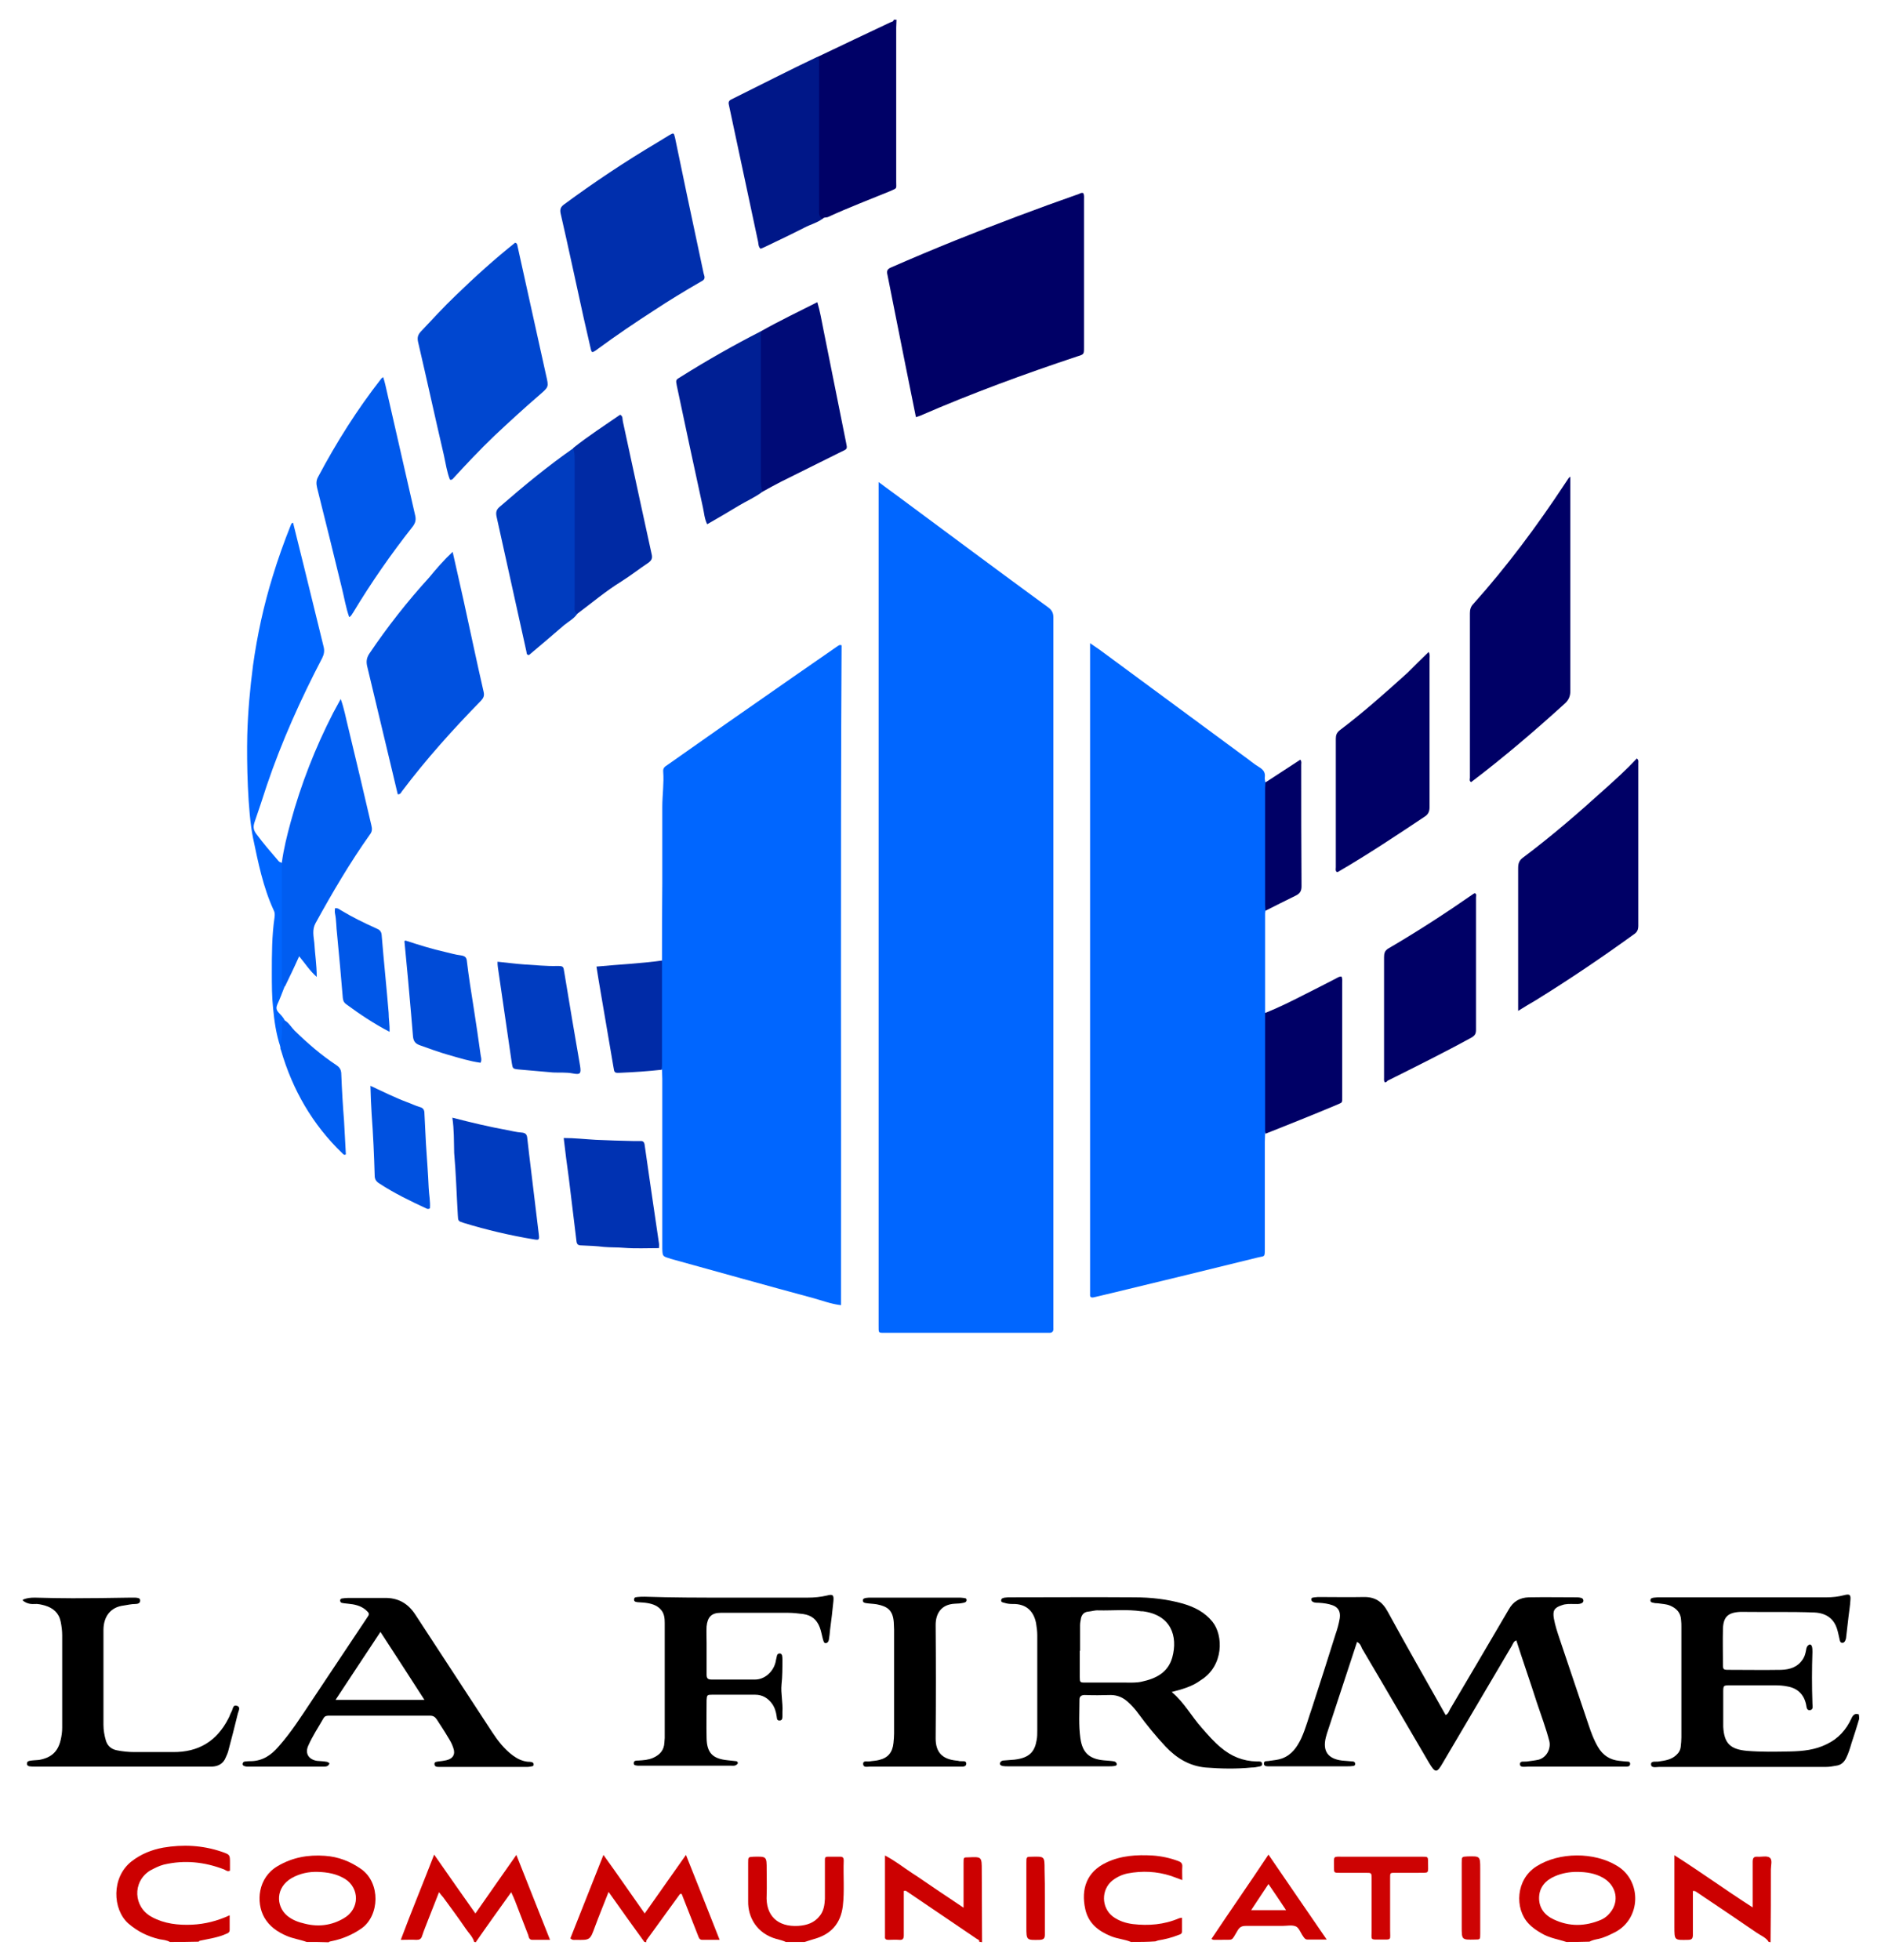 <?xml version="1.0" encoding="utf-8"?>
<!-- Generator: Adobe Illustrator 23.0.1, SVG Export Plug-In . SVG Version: 6.00 Build 0)  -->
<svg version="1.1" id="Calque_1" xmlns="http://www.w3.org/2000/svg" xmlns:xlink="http://www.w3.org/1999/xlink" x="0px" y="0px"
	 viewBox="0 0 620 646" style="enable-background:new 0 0 620 646;" xml:space="preserve">
<style type="text/css">
	.st0{fill:#000167;}
	.st1{fill:#CC0000;}
	.st2{fill:#CC0101;}
	.st3{fill:#CC0001;}
	.st4{fill:#0066FF;}
	.st5{fill:#000066;}
	.st6{fill:#002FAD;}
	.st7{fill:#0047D0;}
	.st8{fill:#0051E0;}
	.st9{fill:#0065FE;}
	.st10{fill:#005DF1;}
	.st11{fill:#0059EC;}
	.st12{fill:#001788;}
	.st13{fill:#000B77;}
	.st14{fill:#001F94;}
	.st15{fill:#003CBF;}
	.st16{fill:#002AA4;}
	.st17{fill:#0032B2;}
	.st18{fill:#003BBF;}
	.st19{fill:#003CC0;}
	.st20{fill:#004BD7;}
	.st21{fill:#002BA7;}
	.st22{fill:#0057E8;}
	.st23{fill:#CD0303;}
	.st24{fill:#CD0404;}
</style>
<g>
	<path d="M612.8,566.6c-0.8,2.6-1.6,5.3-2.5,7.9c-0.5,1.7-1,3.4-1.8,5c-0.7,1.4-1.7,2.3-3.3,2.5c-1.1,0.2-2.2,0.4-3.3,0.4
		c-18.3,0-36.6,0-55,0c-1,0-2.7,0.5-2.7-0.9c0-1.2,1.7-0.7,2.6-0.9c2.1-0.3,4.1-0.6,5.7-2.1c0.9-0.8,1.4-1.7,1.5-2.9
		c0.1-1,0.2-1.9,0.2-2.9c0-12.2,0-24.3,0-36.5c0-0.7,0-1.4-0.1-2.2c-0.1-2.4-1.5-3.9-3.7-4.8c-1.2-0.5-2.5-0.5-3.7-0.7
		c-0.6-0.1-1.1,0-1.7-0.2c-0.4-0.1-1-0.1-1-0.8c0-0.8,0.7-0.8,1.2-0.9c0.7-0.1,1.4-0.1,2.2-0.1c18.2,0,36.5,0,54.7,0
		c1.9,0,3.8-0.2,5.7-0.7s2.3-0.2,2.1,1.8c-0.1,1.7-0.4,3.5-0.6,5.2c-0.3,2.3-0.5,4.6-0.8,6.9c0,0.4-0.2,0.8-0.3,1.1
		c-0.2,0.4-0.5,0.7-0.9,0.7c-0.6,0-0.8-0.4-0.9-0.9c-0.3-1.2-0.5-2.5-0.9-3.7c-1.1-3.5-3.7-5.2-7.4-5.4c-7.8-0.3-15.7-0.1-23.5-0.2
		c-0.3,0-0.6,0-1,0c-4.1,0.2-5.6,1.7-5.7,5.7c-0.1,3.8,0,7.7,0,11.5c0,1.8,0.1,1.9,1.9,1.9c5.8,0,11.5,0.1,17.3,0
		c2.9-0.1,5.5-0.9,7.2-3.6c0.6-0.9,0.8-1.9,1-2.9c0.1-0.6,0.2-1.1,0.6-1.5c0.5-0.5,1-0.5,1.3,0.2c0.2,0.6,0.2,1.3,0.2,1.9
		c-0.2,5.7-0.2,11.3,0,17c0,0.8,0.4,2-0.8,2.2c-1.2,0.1-1.1-1.1-1.3-1.9c-0.7-3.3-2.8-5.3-6-5.9c-1.4-0.3-2.8-0.4-4.3-0.4
		c-4.9,0-9.8,0-14.6,0c-2.4,0-2.4,0-2.4,2.4c0,3.4,0,6.9,0,10.3c0,0.3,0,0.6,0,1c0.3,5.5,2.4,7.4,7.8,7.9c4.8,0.4,9.6,0.3,14.4,0.2
		c4.1-0.1,8.1-0.5,11.9-2.4c3.8-1.8,6.4-4.7,8.1-8.4c0.5-1.1,1.1-1.9,2.5-1.4C612.8,565.7,612.8,566.2,612.8,566.6z"/>
	<path class="st0" d="M295.5,6.5c0,0.9-0.1,1.8-0.1,2.6c0,16.9,0,33.9,0,50.8c0,2.5,0.4,2-2,3.1c-6.8,2.8-13.7,5.4-20.4,8.5
		c-0.6,0.3-1.5,0-1.9,0.7c-1.5,0-1.5-1.2-1.7-2.2c-0.2-1.1-0.1-2.2-0.1-3.3c0-15.1,0-30.3,0-45.4c0-0.9,0-1.8,0.3-2.6
		c7.9-3.8,15.8-7.5,23.8-11.3c0.4-0.2,1.1-0.2,1.2-0.9C294.8,6.5,295.2,6.5,295.5,6.5z"/>
	<path d="M7.5,527.3c1.3-0.6,2.6-0.7,4-0.7c4.2,0.1,8.3,0.2,12.5,0.2c6.3,0,12.6-0.1,18.9-0.2c0.6,0,1.1,0,1.7,0
		c0.7,0.1,1.6,0,1.6,1c0,0.9-0.9,1.1-1.6,1.1c-1.3,0-2.5,0.3-3.8,0.5c-4.4,0.5-6.7,3.7-6.7,8.1c0,4.8,0,9.6,0,14.4
		c0,5.6,0,11.2,0,16.8c0,1.8,0.3,3.5,0.8,5.2s1.7,2.8,3.5,3.2c2,0.4,3.9,0.6,5.9,0.6c4.2,0,8.5,0,12.7,0c8.4,0.1,14.5-3.6,18.3-11.1
		c0.4-0.7,0.6-1.5,1-2.2c0.5-0.8,0.4-2.5,1.9-1.9c1.2,0.4,0.4,1.7,0.2,2.5c-1,4.2-2.1,8.3-3.2,12.5c-0.2,0.7-0.5,1.3-0.8,2
		c-0.8,2-2.4,2.9-4.5,3c-0.4,0-0.8,0-1.2,0c-19,0-38.1,0-57.1,0c-0.6,0-1.3,0-1.9-0.1c-0.5-0.1-0.9-0.4-0.8-1c0-0.5,0.4-0.7,0.8-0.8
		c1-0.2,2.1-0.2,3.1-0.3c4.1-0.7,6.3-2.7,7.2-6.6c0.3-1.3,0.5-2.6,0.5-4c0-10.2,0-20.3,0-30.5c0-1.5-0.2-3-0.5-4.5
		c-0.6-2.9-2.5-4.5-5.2-5.3c-1.1-0.3-2.3-0.6-3.5-0.5c-1.3,0.1-2.5-0.2-3.6-1C7.5,527.6,7.5,527.4,7.5,527.3z"/>
	<path class="st1" d="M212.4,640.1c-3.9-5.4-7.8-10.8-11.8-16.5c-1.6,4.1-3.1,7.7-4.5,11.5c-1.6,4.4-1.6,4.4-6.3,4.3
		c-0.5,0-1.1,0.2-1.8-0.5c3.6-9,7.1-18,10.9-27.5c4.7,6.5,9,12.8,13.6,19.3c4.6-6.5,9-12.8,13.6-19.3c3.8,9.5,7.4,18.6,11.1,28
		c-2.1,0-3.9,0-5.7,0c-1.1,0-1.2-0.9-1.5-1.6c-1.8-4.5-3.5-9-5.3-13.5c-0.4-0.2-0.6,0-0.8,0.3c-3.6,5-7.2,9.9-10.8,14.9
		c-0.1,0.2-0.1,0.5-0.1,0.7C212.8,640.1,212.6,640.1,212.4,640.1z"/>
	<path class="st1" d="M156.3,640.1c-0.5-1.8-1.9-3-2.8-4.4c-2.4-3.5-4.9-6.9-7.4-10.3c-0.4-0.5-0.8-0.9-1.4-1.7
		c-1.2,3.2-2.4,6-3.5,8.9c-0.7,1.9-1.5,3.7-2.1,5.6c-0.3,0.9-0.8,1.2-1.8,1.2c-1.6-0.1-3.2,0-5.2,0c3.5-9.4,7.3-18.5,11-28.1
		c4.6,6.6,9,12.9,13.6,19.4c4.5-6.5,8.9-12.7,13.5-19.3c3.7,9.4,7.4,18.6,11.1,28c-2.2,0-4,0-5.8,0c-1.2,0-1.2-1-1.4-1.6
		c-1.5-3.8-2.9-7.6-4.4-11.4c-0.3-0.8-0.7-1.6-1.2-2.7c-4,5.6-7.9,11-11.7,16.5C156.6,640.1,156.4,640.1,156.3,640.1z"/>
	<path class="st1" d="M119.1,616.1c-3.7-2.6-7.6-4.1-12-4.4c-5.5-0.4-10.7,0.5-15.6,3.4c-6.5,3.8-7.2,11.9-4.4,16.9
		c1.7,3,4.4,4.8,7.4,6.1c2.1,0.9,4.4,1.2,6.6,2c2.4,0,4.8,0,7.2,0.1c0.3-0.3,0.7-0.3,1.1-0.4c3.5-0.7,6.8-2.1,9.8-4.2
		C125.1,631.4,125.5,620.7,119.1,616.1z M113.3,632.3c-3.9,2.3-8.2,2.9-12.7,1.8c-2.2-0.5-4.2-1.2-6-2.7c-3.7-3.2-3.8-9.3,1.6-12.4
		c2.7-1.5,5.6-2.1,8.6-2c3.1,0.1,6.1,0.6,8.9,2.3C118.5,622.3,118.7,629.2,113.3,632.3z"/>
	<path class="st1" d="M533,615c-7.5-4.6-19.1-4.6-26.6,0.2c-6.8,4.3-7.2,13.9-2.6,18.8c1.3,1.4,2.8,2.4,4.4,3.3
		c2.5,1.5,5.4,1.9,8.1,2.8c2.5,0,5.1,0,7.6-0.1c0.9-0.5,1.9-0.7,2.9-0.9c1.9-0.4,3.7-1.3,5.5-2.2C541,632.4,541.2,619.9,533,615z
		 M531.4,629.5c-0.9,1.4-2.1,2.6-3.7,3.3c-5.2,2.2-10.4,2.3-15.5-0.1c-3.1-1.4-5-3.9-4.9-7.3c0.1-3.4,2.2-5.7,5.3-7
		c2.3-1,4.8-1.4,7.1-1.4c3.3,0,6.1,0.5,8.6,1.9C532.4,621.2,533.7,625.8,531.4,629.5z"/>
	<path class="st1" d="M56,640.1c-1-0.6-2.2-0.7-3.4-0.9c-3.9-0.9-7.3-2.6-10.3-5.2c-5.2-4.6-5.7-15.2,1.1-20.5
		c3.1-2.4,6.6-3.8,10.4-4.5c6.5-1.1,13-0.8,19.4,1.4c2.5,0.9,2.6,0.9,2.6,3.4c0,1,0,1.9,0,2.8c-0.8,0.4-1.3-0.1-1.9-0.4
		c-6.5-2.5-13.1-3.2-19.9-1.6c-1.6,0.4-3.1,1.2-4.6,2c-5.8,3.7-5.5,12,0.7,15.3c4.1,2.2,8.6,2.7,13.2,2.5c4.2-0.2,8.3-1.2,12.4-3.1
		c0,1.8,0,3.3,0,4.8c0,0.8-0.5,1.1-1.1,1.3c-2.6,1.2-5.5,1.6-8.3,2.2c-0.3,0.1-0.6,0-0.8,0.4C62.4,640.1,59.2,640.1,56,640.1z"/>
	<path class="st2" d="M322.8,640.1c0.1-0.6-0.4-0.8-0.8-1c-7.7-5.2-15.3-10.4-23-15.6c-0.3-0.2-0.5-0.4-1.1-0.2c0,0.6,0,1.2,0,1.9
		c0,4.2,0,8.5,0,12.7c0,1.2-0.4,1.6-1.5,1.5c-1.2-0.1-2.4,0-3.6,0c-0.8,0-1.2-0.3-1.1-1.1c0-0.5,0-1,0-1.4c0-7.6,0-15.2,0-22.8
		c0-0.7,0-1.4,0-2.5c3.3,1.7,5.9,3.8,8.8,5.7c2.8,1.8,5.6,3.8,8.3,5.6c2.8,1.9,5.7,3.8,8.8,5.9c0-1.1,0-1.9,0-2.6
		c0-4.1,0-8.2,0-12.2c0-1.8,0-1.8,1.6-1.8c4.4-0.2,4.4-0.2,4.4,4.3c0,7.9,0.1,15.8,0.1,23.7C323.5,640.1,323.2,640.1,322.8,640.1z"
		/>
	<path class="st1" d="M583,640.1c-0.9-1.5-2.6-2.1-3.9-3c-6.6-4.5-13.2-9-19.8-13.4c-0.3-0.2-0.6-0.5-1.3-0.4c0,0.7,0,1.5,0,2.2
		c0,4.1,0,8.1,0,12.2c0,1.2-0.3,1.7-1.6,1.7c-4.5,0.1-4.5,0.2-4.5-4.3c0-6.9,0-13.9,0-20.8c0-0.8,0-1.6,0-2.8
		c8.8,5.6,16.9,11.5,25.8,17.2c0-0.9,0-1.5,0-2.1c0-4.3,0-8.6,0-12.9c0-1.2,0.3-1.8,1.6-1.7s3.1-0.4,4,0.3c1,0.7,0.4,2.5,0.4,3.9
		c0,8,0,16-0.1,24C583.3,640.1,583.2,640.1,583,640.1z"/>
	<path class="st1" d="M372.8,640.1c-2.1-0.9-4.4-1-6.6-1.9c-4.2-1.7-7.5-4.3-8.5-9c-1.4-6.5,0.4-12.2,7-15.3
		c4.8-2.3,10-2.6,15.2-2.3c2.9,0.2,5.7,0.8,8.4,1.8c0.9,0.3,1.5,0.8,1.4,1.9c-0.1,1.4,0,2.8,0,4.4c-1.4-0.5-2.6-1-3.8-1.4
		c-4.7-1.5-9.4-1.7-14.2-0.8c-1.9,0.4-3.6,1.2-5.1,2.4c-3.6,2.9-3.7,8.8,0.2,11.8c2,1.5,4.3,2.2,6.6,2.5c5.2,0.6,10.3,0.2,15.2-1.9
		c0.2-0.1,0.5-0.1,1-0.2c0,1.5,0,3,0,4.5c0,0.9-0.6,1-1.2,1.2c-2.2,0.9-4.4,1.4-6.7,1.8c-0.3,0.1-0.6,0.2-0.9,0.3
		C378.2,640.1,375.5,640.1,372.8,640.1z"/>
	<path class="st3" d="M259,640.1c-1-0.5-2-0.7-3.1-1c-6.4-1.8-9.4-7.1-9.3-12.4c0-4.2,0-8.5,0-12.7c0-1.9,0-1.9,1.8-2
		c4.3-0.1,4.3-0.1,4.3,4.2c0,2.8,0.1,5.6,0,8.4c-0.4,6.8,3.6,10.6,10.4,10.2c2.9-0.2,5.3-1,7.1-3.3c1.3-1.6,1.6-3.6,1.7-5.6
		c0-3.9,0-7.8,0-11.8c0-2.3-0.2-2.1,2.2-2.1c1,0,1.9,0,2.9,0c0.8,0,1.1,0.4,1.1,1.2c-0.2,5,0.3,10.1-0.3,15.1
		c-0.7,5.7-3.9,9.3-9.4,10.8c-1.1,0.3-2.1,0.7-3.2,1C263.2,640.1,261.1,640.1,259,640.1z"/>
	<path class="st4" d="M289.6,158.9c2.7,2,5,3.7,7.2,5.3c16.2,12,32.4,24.1,48.7,36c1.2,0.9,1.7,1.8,1.7,3.3c0,77.7,0,155.5,0,233.2
		c0,0.3,0,0.6,0,1c0.1,1.1-0.3,1.7-1.5,1.6c-0.4,0-0.8,0-1.2,0c-17.4,0-34.9,0-52.3,0c-2.8,0-2.6,0.3-2.6-2.5
		c0-91.8,0-183.6,0-275.5C289.6,160.7,289.6,160.1,289.6,158.9z"/>
	<path class="st4" d="M218.2,316.6c0-8.5,0-17,0.1-25.4c0-8.4,0-16.8,0-25.2c0-3.9,0.6-7.8,0.3-11.7c-0.1-1.1,0.5-1.6,1.3-2.1
		c9-6.3,18-12.7,27.1-19c9.6-6.7,19.2-13.4,28.9-20.1c0.4-0.2,0.7-0.7,1.5-0.4c-0.4,72.4-0.1,144.9-0.2,217.5
		c-3.4-0.4-6.4-1.6-9.4-2.4c-15.6-4.2-31.2-8.6-46.8-12.9c-0.1,0-0.1-0.1-0.2-0.1c-2.4-0.7-2.4-0.7-2.5-3.2c0-6.1,0-12.2,0-18.2
		c0-12.6,0-25.3,0-37.9c0-1-0.1-1.9-0.1-2.9c-0.8-0.9-0.7-2.1-0.7-3.2c0-9.9,0-19.8,0-29.7C217.4,318.6,217.4,317.5,218.2,316.6z"/>
	<path class="st4" d="M417.1,300.2c0,0.3-0.1,0.6-0.1,0.9c0,10.9,0,21.8,0,32.6c0.8,1,0.6,2.1,0.6,3.2c0,11,0,22.1,0,33.1
		c0,1.2-0.1,2.4-0.6,3.5c0,1-0.1,1.9-0.1,2.9c0,11.7,0,23.4,0,35c0,3.2,0,2.5-2.4,3.1c-15.9,3.9-31.7,7.8-47.6,11.6
		c-2.1,0.5-4.2,1-6.3,1.5c-0.9,0.2-1.4,0-1.3-1c0-0.6,0-1.1,0-1.7c0-70,0-139.9,0-209.9c0-0.9,0-1.7,0-3c1.3,0.9,2.2,1.5,3.2,2.2
		c15.9,11.7,31.7,23.4,47.6,35.1c1.7,1.2,3.3,2.6,5,3.6c1.3,0.8,2,1.7,1.8,3.3c-0.1,0.5,0.1,1,0.1,1.4c0.7,0.9,0.5,2,0.5,3
		c0,12,0,24.1,0,36.1C417.7,298.1,417.5,299.2,417.1,300.2z"/>
	<path class="st5" d="M301.9,137.5c-2.3-11.3-4.5-22.4-6.7-33.4c-0.9-4.5-1.8-9.1-2.7-13.6c-0.3-1.2,0-1.8,1.1-2.3
		c7.1-3.1,14.2-6.1,21.4-9c13.5-5.4,27-10.5,40.7-15.3c0.4-0.2,0.9-0.5,1.4-0.2c0.3,0.7,0.2,1.5,0.2,2.3c0,16.2,0,32.3,0,48.5
		c0,2.3,0,2.3-2.3,3c-17.4,5.8-34.6,12.1-51.4,19.4C303.1,137.1,302.6,137.3,301.9,137.5z"/>
	<path d="M447.3,541.2c-3.3,10.1-6.6,20.1-9.9,30.1c-0.1,0.5-0.3,0.9-0.4,1.4c-1.1,4.5,0.7,7,5.3,7.6c1.2,0.1,2.4,0.2,3.6,0.3
		c0.4,0,0.8,0.3,0.8,0.8s-0.4,0.7-0.8,0.7c-0.6,0.1-1.3,0.1-1.9,0.1c-8.3,0-16.6,0-25,0c-0.2,0-0.3,0-0.5,0c-0.8,0-1.9,0.1-1.9-0.9
		c0-1.1,1.1-0.7,1.8-0.9c1.4-0.2,2.8-0.3,4.2-0.8c3.2-1.2,4.9-3.7,6.3-6.6c1.5-3.3,2.4-6.8,3.6-10.2c2.6-8,5.2-16.1,7.7-24.1
		c0.6-1.7,1.1-3.5,1.4-5.3c0.3-2.1-0.4-3.6-2.4-4.3c-1.4-0.5-2.9-0.7-4.5-0.8c-0.5,0-1,0-1.4-0.1c-0.5-0.1-1.1-0.4-1.1-1.1
		c0.1-0.6,0.7-0.5,1.1-0.6c0.6-0.1,1.3-0.1,1.9-0.1c4.7,0,9.4,0.1,14.2,0c3.8-0.1,6.2,1.5,8,4.8c6.2,11.4,12.7,22.7,19.1,34.1
		c0.9-0.4,1.1-1.3,1.5-2c6.4-10.9,12.9-21.8,19.3-32.8c1.5-2.7,3.7-3.9,6.6-4c5.4-0.1,10.7,0,16.1,0c0.4,0,0.8,0.1,1.2,0.2
		c0.4,0.1,0.7,0.4,0.7,0.9s-0.3,0.7-0.7,0.9c-0.8,0.3-1.6,0.2-2.4,0.2c-1.4,0-2.7-0.1-4,0.4c-2.5,0.8-3.1,1.8-2.6,4.5
		c0.4,2.2,1.1,4.3,1.8,6.4c3.2,9.6,6.5,19.2,9.7,28.8c0.8,2.4,1.7,4.8,3,7c1.6,2.8,4,4.3,7.1,4.6c0.6,0.1,1.3,0.1,1.9,0.2
		c0.7,0.1,1.7-0.2,1.6,0.9c-0.1,0.9-1,0.8-1.7,0.8c-3.4,0-6.7,0-10.1,0c-7.3,0-14.6,0-21.8,0c-1,0-2.6,0.4-2.7-0.7
		c-0.1-1.4,1.5-0.8,2.4-1c1.3-0.2,2.5-0.3,3.8-0.6c2.7-0.8,4-3.7,3.5-6c-1.1-4.3-2.7-8.5-4.1-12.7c-2.2-6.9-4.6-13.7-6.8-20.6
		c-0.9,0.3-1.1,1.1-1.5,1.8c-7.6,12.8-15.1,25.7-22.7,38.5c-2,3.5-2.5,3.5-4.6,0c-7.4-12.6-14.7-25.2-22.1-37.7
		C448.6,542.5,448.3,541.7,447.3,541.2z"/>
	<path class="st5" d="M517.6,157.1c0,1.1,0,1.9,0,2.7c0,22.6,0,45.3,0,67.9c0,1.6-0.4,2.8-1.6,4c-10,9.1-20.3,17.9-31.1,26.1
		c-0.7-0.4-0.4-1-0.4-1.5c0-18.1,0-36.1,0-54.2c0-1.2,0.3-2.2,1.1-3c11.1-12.4,21-25.7,30.1-39.5c0.4-0.6,0.8-1.2,1.2-1.8
		C517,157.6,517.1,157.5,517.6,157.1z"/>
	<path class="st5" d="M500.4,333.2c0-1.2,0-1.9,0-2.6c0-14.8,0-29.6,0-44.4c0-1.6,0.3-2.6,1.7-3.6c9.2-6.9,17.9-14.4,26.4-22.1
		c3.8-3.4,7.6-6.8,11-10.5c0.7,0.5,0.5,1.1,0.5,1.6c0,17.8,0,35.6,0,53.5c0,1.4-0.4,2.2-1.5,2.9c-10.5,7.6-21.3,14.9-32.3,21.7
		C504.3,330.8,502.5,331.9,500.4,333.2z"/>
	<path class="st6" d="M232.2,91.1c0.2,1.1-0.6,1.4-1.3,1.8c-5.2,3-10.3,6.1-15.3,9.4c-6.2,4-12.4,8.2-18.4,12.6
		c-0.3,0.2-0.5,0.4-0.8,0.6c-1.2,0.8-1.4,0.8-1.7-0.6c-0.8-3.5-1.6-7-2.4-10.5c-2.5-11.3-4.9-22.7-7.5-34c-0.3-1.4,0-2.2,1.1-3
		c9.9-7.3,20.1-14.1,30.7-20.4c1.4-0.8,2.7-1.7,4.1-2.5c1.4-0.8,1.4-0.7,1.8,0.9c1.3,6.2,2.6,12.5,3.9,18.7
		c1.8,8.6,3.7,17.3,5.5,25.9C232,90.4,232.1,90.8,232.2,91.1z"/>
	<path d="M416,581.3c-0.1-0.7-0.7-0.7-1.3-0.7h-0.5c-4.5-0.1-8.4-1.7-11.8-4.6c-2.3-1.9-4.3-4.2-6.3-6.5c-3.4-3.8-5.8-8.4-9.9-11.8
		c3.5-0.9,6.8-1.8,9.6-3.9c7.6-4.7,7.5-14.8,3.8-19.3c-2.5-3.1-5.9-4.8-9.6-5.9c-5.3-1.5-10.7-2.1-16.1-2.1c-13.6-0.1-27.2,0-40.8,0
		c-0.6,0-1.3,0-1.9,0.1c-0.5,0.1-1.2,0.2-1.2,0.9c-0.1,0.6,0.6,0.7,1,0.8c0.9,0.3,1.8,0.4,2.8,0.4c4.4-0.1,6.9,2.3,7.7,6.3
		c0.2,1.3,0.4,2.6,0.4,4v31.4c0,1,0,2.1-0.2,3.1c-0.6,3.6-2.1,5.9-7.3,6.5c-1.3,0.1-2.5,0.2-3.8,0.3c-0.5,0.1-0.9,0.4-1,0.9
		c-0.1,0.6,0.5,0.8,0.9,0.9c0.6,0.1,1.1,0.1,1.7,0.1h33.4c0.6,0,1.2,0,1.7-0.1c0.3-0.1,0.9-0.1,0.8-0.7c-0.1-0.4-0.4-0.7-0.8-0.8
		c-0.9-0.2-1.7-0.2-2.6-0.3c-5.4-0.3-7.9-2.3-8.6-7.4c-0.6-4.2-0.3-8.5-0.3-12.7c0-1,0.6-1.5,1.7-1.5c2.8,0.1,5.7,0.1,8.6,0
		c2.3,0,4.2,0.9,5.8,2.4c1.2,1.1,2.3,2.3,3.3,3.7c2.8,3.8,5.8,7.5,9,10.9c3.6,3.8,7.8,6.4,13.2,6.9c5.1,0.4,10.1,0.5,15.1,0
		c0.8,0,1.6-0.1,2.4-0.3C415.5,582.2,416.1,582.1,416,581.3z M376.3,554.3c-1.7,0.4-3.5,0.3-5.2,0.3h-13.4c-1.7,0-1.8-0.1-1.8-1.8
		v-8.6c0-0.1,0.1-0.1,0.1-0.1v-8.4c0-0.8,0.2-1.6,0.3-2.3c0.3-1.3,1.1-2.1,2.5-2.2c1.1-0.1,2.2-0.5,3.3-0.4
		c4.7,0.1,9.4-0.4,14.1,0.3h0.5c9.3,1.2,11.6,8.2,9.7,15.2C385,551.3,381,553.3,376.3,554.3z"/>
	<path class="st7" d="M148.3,158.1c-1-2.5-1.4-5.4-2-8.1c-2.9-12.4-5.6-24.9-8.5-37.3c-0.3-1.4-0.1-2.3,0.9-3.4
		c3.8-4,7.5-8.1,11.5-11.9c6.3-6.1,12.8-12,19.6-17.4c0.7,0.2,0.7,0.7,0.8,1.2c3.1,14.2,6.3,28.3,9.4,42.5c0.9,3.9,0.9,3.8-2.2,6.5
		c-5.1,4.4-10,8.9-14.9,13.5c-4.8,4.6-9.3,9.4-13.8,14.3C148.9,158.1,148.8,158.2,148.3,158.1z"/>
	<path class="st8" d="M149.2,181.9c1.3,5.6,2.4,10.8,3.6,16c2.2,10,4.3,20.1,6.6,30.1c0.3,1.3,0,2-0.8,2.9
		c-9.3,9.5-18.1,19.3-26.1,29.9c-0.3,0.4-0.5,1.1-1.4,1c-0.8-3.5-1.7-7-2.5-10.5c-2.5-10.6-5.1-21.2-7.6-31.8
		c-0.3-1.4-0.2-2.6,0.7-4c6-8.9,12.6-17.3,19.8-25.2C143.8,187.5,146.2,184.7,149.2,181.9z"/>
	<path d="M175.2,580.8c-0.4-0.1-0.8-0.1-1.2-0.1c-1.9-0.2-3.5-1-5-2.1c-2.8-2.1-4.9-4.8-6.8-7.7c-8.4-12.9-16.9-25.8-25.3-38.7
		c-2.4-3.7-5.7-5.6-10.2-5.5h-12c-0.7,0-1.4,0.1-2.1,0.2c-0.3,0.1-0.5,0.3-0.5,0.7c0.1,0.3,0.1,0.6,0.5,0.7c0.7,0.2,1.4,0.2,2.1,0.3
		c2.1,0.2,4.1,0.6,5.8,2c1.4,1.3,1.4,1.3,0.3,2.9c-6.1,9.1-12.1,18.2-18.2,27.3c-3.4,5.1-6.7,10.3-10.8,14.9c-2.4,2.8-5.2,4.7-9,4.8
		c-0.6,0-1.3,0-1.9,0.1c-0.4,0-0.8,0.2-0.9,0.6c-0.2,0.6,0.3,0.9,0.8,1c0.3,0.1,0.6,0.1,0.9,0.1h25c0.8,0,1.6-0.1,1.9-1.1
		c-0.3-0.2-0.6-0.5-1-0.5c-1-0.2-2.1-0.2-3.1-0.3c-2.6-0.4-4.1-2.3-2.9-5c1.4-3.2,3.3-6,5-9c0.5-0.9,1.2-0.9,2-0.9h33.1
		c1.1,0,1.7,0.4,2.3,1.3c1.2,1.9,2.5,3.8,3.6,5.7c0.7,1.1,1.4,2.3,1.8,3.6c0.8,2.1-0.1,3.6-2.3,4.1c-0.9,0.2-1.7,0.3-2.6,0.4
		c-0.6,0.1-1.3,0.1-1.3,0.8c0,0.9,0.7,1,1.4,1h29.3c0.5,0,0.9-0.1,1.4-0.2c0.3,0,0.6-0.2,0.6-0.6
		C175.9,581.1,175.6,580.9,175.2,580.8z M110.6,560.3c4.9-7.5,9.8-14.8,14.8-22.4c4.9,7.5,9.6,14.8,14.5,22.4H110.6z"/>
	<path class="st5" d="M470.9,214.9c0.5,0.9,0.3,1.6,0.3,2.3c0,16.2,0,32.4,0,48.7c0,1.4-0.3,2.4-1.5,3.2c-9.3,6.2-18.6,12.4-28.2,18
		c-0.3,0.2-0.5,0.4-0.9,0.3c-0.5-0.4-0.3-1-0.3-1.5c0-14.1,0-28.3,0-42.4c0-1.2,0.3-2,1.3-2.8c7.8-5.9,15.1-12.4,22.4-19
		C466.3,219.4,468.6,217.1,470.9,214.9z"/>
	<path class="st9" d="M92.4,345c-1.4-4.2-2-8.5-2.4-12.8c-0.4-3.8-0.4-7.6-0.4-11.5c0-6.1,0-12.3,0.9-18.4c0.1-0.8,0.1-1.6-0.3-2.3
		c-3.5-7.6-5.1-15.7-6.8-23.8c-1.8-8.9-2.1-25-1.9-33.8c0.2-7.7,0.9-15.4,1.9-23.1c1.4-10,3.5-19.7,6.5-29.4
		c1.7-5.6,3.7-11.2,5.9-16.7c0.2-0.4,0.2-0.8,0.8-0.9c1.2,4.7,2.3,9.4,3.5,14.1c2.2,9,4.4,17.9,6.6,26.9c0.3,1.3,0.1,2.4-0.5,3.6
		c-7.1,13.6-13.4,27.6-18.3,42.1c-1.3,4-2.6,8-4,12c-0.5,1.5-0.4,2.6,0.6,3.9c2.3,3.1,4.8,6,7.3,8.9c0.3,0.3,0.6,0.5,1,0.5
		c1.1,1.1,0.8,2.5,0.8,3.9c0.1,11.6,0,23.2,0,34.9c0,0.7,0,1.4,0.2,2.1c-0.8,2-1.5,4-2.4,5.9c-0.4,1-0.4,1.7,0.4,2.6
		c0.7,0.8,1.6,1.6,2,2.6c-0.3,2.1-0.1,4.1-0.4,6.2C93.3,343.3,93.2,344.3,92.4,345z"/>
	<path class="st10" d="M93.9,325.2c-1.3-0.6-1-1.7-1-2.7c0-7,0-13.9,0-20.9c0-5.8,0-11.5,0-17.3c0.6-4.5,1.7-8.9,2.9-13.3
		c3.4-12.5,8.1-24.5,14-36c0.8-1.5,1.6-2.9,2.5-4.6c1.2,3.3,1.7,6.4,2.5,9.5c2.6,10.7,5.1,21.4,7.6,32.1c0.3,1.2,0.3,2.1-0.5,3.1
		c-6.6,9.3-12.4,19.2-17.9,29.2c-1.2,2.2-0.6,4.4-0.4,6.5c0.2,3.6,0.8,7.2,0.8,11.2c-2.3-2-3.8-4.4-5.8-6.8
		C97.1,318.6,95.5,321.9,93.9,325.2z"/>
	<path class="st11" d="M115.1,203.4c-1.1-3.1-1.6-6.3-2.4-9.5c-2.7-11.1-5.4-22.1-8.2-33.2c-0.3-1.3-0.3-2.4,0.4-3.6
		c6-11.3,12.8-22.1,20.7-32.2c0.1-0.2,0.3-0.3,0.7-0.6c0.3,0.9,0.5,1.7,0.7,2.5c3.3,14.3,6.5,28.6,9.8,42.9c0.4,1.5,0.2,2.6-0.8,3.9
		c-7.1,9-13.7,18.5-19.6,28.3C116,202.4,115.8,203.1,115.1,203.4z"/>
	<path class="st5" d="M456.4,356.7c-0.3-0.5-0.2-1.1-0.2-1.6c0-13.2,0-26.4,0-39.6c0-1.2,0.2-2.1,1.3-2.8c9.6-5.6,19-11.7,28.2-18.1
		c0.1-0.1,0.3-0.1,0.4-0.2c0.7,0.3,0.4,0.9,0.4,1.4c0,14.5,0,29.1,0,43.6c0,1.3-0.3,1.9-1.5,2.6c-9.1,5-18.4,9.6-27.6,14.2
		C457.1,356.5,456.8,356.9,456.4,356.7z"/>
	<path class="st12" d="M269.5,18.7c0.7,0.8,0.5,1.8,0.5,2.7c0,15.8,0,31.6,0,47.3c0,1.3-0.2,2.6,1,3.5c-1.8,1.3-3.9,1.8-5.8,2.8
		c-4.3,2.2-8.7,4.3-13.1,6.4c-0.4,0.2-0.9,0.4-1.4,0.6c-0.7-0.6-0.7-1.5-0.8-2.2c-3.2-15-6.4-30-9.6-45c-0.2-0.8-0.3-1.5,0.7-2
		C250.5,28.1,260,23.2,269.5,18.7z"/>
	<path d="M239.8,526.6c8.8,0,17.6,0,26.4,0c2.2,0,4.3-0.2,6.4-0.7c1.9-0.5,2.3-0.2,2.1,1.9c-0.3,3.2-0.7,6.3-1.1,9.4
		c-0.1,1.1-0.2,2.2-0.4,3.3c-0.1,0.5-0.4,1.1-1.1,1.1c-0.6-0.1-0.6-0.6-0.8-1.1c-0.4-1.4-0.6-2.8-1.1-4.1c-1-2.6-2.7-4-5.5-4.4
		c-1.7-0.2-3.3-0.4-5-0.4c-7,0-13.9,0-20.9,0c-0.4,0-0.8,0-1.2,0c-3.1,0-4.4,1.4-4.7,4.5c-0.1,1.8,0,3.7,0,5.5c0,3.4,0,6.9,0,10.3
		c0,1.2,0.3,1.7,1.6,1.7c4.8,0,9.6,0,14.4,0c3.1,0,5.9-2.5,6.7-5.6c0.2-0.8,0.3-1.6,0.5-2.3c0.1-0.4,0.4-0.7,0.9-0.7
		s0.7,0.4,0.8,0.7c0.1,0.5,0.1,1,0.1,1.4c0,2.7,0,5.4-0.3,8.1c-0.3,3,0.5,6,0.3,9.1c0,0.5,0,1,0,1.4c0,0.7-0.1,1.4-0.9,1.4
		c-0.9,0.1-0.9-0.6-1-1.3c-0.2-1.5-0.6-2.9-1.5-4.2c-1.4-1.9-3.2-3-5.6-3c-4.7,0-9.4,0-14.2,0c-1.6,0-1.7,0.1-1.8,1.8
		c0,4.2-0.1,8.3,0,12.5c0.1,4.9,2,6.8,6.9,7.3c0.9,0.1,1.9,0.2,2.8,0.3c0.3,0,0.6,0.3,0.6,0.6s-0.3,0.5-0.6,0.7
		c-0.5,0.3-1.1,0.2-1.6,0.2c-9.9,0-19.8,0-29.7,0c-0.3,0-0.6,0-1,0c-0.6-0.1-1.5,0-1.4-0.9c0-0.8,0.8-0.8,1.5-0.8
		c1.7-0.1,3.3-0.2,4.9-0.9c2.2-1,3.6-2.5,3.7-5.1c0-0.5,0.1-1,0.1-1.4c0-12.6,0-25.3,0-37.9c0-1.4-0.1-2.9-1-4.1
		c-1.2-1.6-2.9-2.2-4.7-2.5c-1.1-0.2-2.2-0.2-3.3-0.3c-0.5-0.1-1.2-0.1-1.1-1c0.1-0.7,0.6-0.6,1.1-0.7c0.8-0.1,1.6-0.1,2.4-0.1
		C221.6,526.6,230.7,526.6,239.8,526.6z"/>
	<path class="st13" d="M250.8,109.2c6-3.4,12.3-6.4,18.6-9.6c0.9,3,1.4,6,2,9c2.5,12.5,5,24.9,7.5,37.4c0.4,1.9,0.4,2-1.4,2.8
		c-6.6,3.3-13.3,6.6-19.9,9.9c-2.1,1.1-4.2,2.2-6.3,3.4c-1.2-0.7-1.3-2-1.3-3.2c-0.1-15.7,0-31.5,0-47.2
		C250.1,110.7,250.2,109.9,250.8,109.2z"/>
	<path class="st14" d="M250.8,109.2c0,16.4,0,32.8,0,49.1c0,1.3,0.1,2.5,0.5,3.8c-2.5,1.9-5.4,3.1-8,4.7c-3.3,2-6.7,4-10.2,6
		c-0.9-1.8-1-3.7-1.4-5.5c-2.9-13.4-5.8-26.7-8.6-40.1c-0.4-2-0.4-2,1.3-3C233,118.8,241.8,113.8,250.8,109.2z"/>
	<path class="st15" d="M190.3,202.3c-1.1,1.6-2.8,2.5-4.3,3.7c-3.8,3.3-7.6,6.5-11.5,9.8c-0.1,0.1-0.3,0.1-0.4,0.1
		c-0.6-0.2-0.5-0.8-0.6-1.2c-3.3-14.8-6.5-29.5-9.8-44.3c-0.4-1.7,0-2.6,1.3-3.6c7.7-6.7,15.6-13.2,23.9-19c1.6,1.1,1.2,2.8,1.2,4.4
		c0,14.8,0,29.6,0,44.5C190.2,198.5,190.2,200.4,190.3,202.3z"/>
	<path class="st16" d="M190.3,202.3c-1.2-0.6-0.9-1.8-0.9-2.8c0-8.1,0-16.3,0-24.4c0-8,0-15.9,0-23.9c0-1.2-0.1-2.4-0.5-3.5
		c5-4,10.3-7.4,15.5-11c1,0.5,0.7,1.4,0.9,2.2c2,9.1,3.9,18.2,5.9,27.3c1.2,5.5,2.4,11,3.6,16.5c0.3,1.3,0,2-1.1,2.8
		c-3,2-5.8,4.2-8.8,6.1C199.7,194.8,195.1,198.7,190.3,202.3z"/>
	<path class="st5" d="M417.1,373.7c0-0.3-0.1-0.6-0.1-0.9c0-13,0-25.9,0-38.9c4.5-1.8,8.9-4,13.2-6.2c3.4-1.7,6.7-3.4,10-5.1
		c0.6-0.3,1.2-0.8,2-0.7c0.3,0.7,0.2,1.4,0.2,2.1c0,12.4,0,24.8,0,37.2c0,2.7,0.2,2-2.1,3.1C432.7,367.5,424.9,370.6,417.1,373.7z"
		/>
	<path class="st17" d="M185.8,375.1c3.6,0,7.1,0.4,10.6,0.6c4.1,0.2,8.3,0.3,12.4,0.4c0.7,0,1.4,0,2.2,0c1-0.1,1.4,0.4,1.5,1.4
		c0.6,4.4,1.3,8.8,1.9,13.2c0.9,6.4,1.9,12.7,2.8,19.1c0.1,0.5,0,0.9,0,1.6c-3.9,0-7.7,0.2-11.5-0.1c-2.2-0.2-4.5-0.1-6.7-0.3
		c-2.4-0.3-4.9-0.4-7.4-0.5c-1.1,0-1.5-0.4-1.6-1.5c-0.8-6.9-1.7-13.7-2.5-20.6C186.9,384,186.3,379.6,185.8,375.1z"/>
	<path d="M301.3,582.3c-4.9,0-9.8,0-14.6,0c-0.8,0-2.1,0.4-2.2-0.8c-0.1-1.3,1.2-0.8,2-0.9c1.1-0.2,2.2-0.2,3.3-0.5
		c2.9-0.7,4.4-2.5,4.7-5.6c0.1-1,0.2-2.1,0.2-3.1c0-11.4,0-22.9,0-34.3c0-0.8-0.1-1.6-0.1-2.4c-0.3-3.9-2-5.2-5.6-5.9
		c-1.2-0.2-2.4-0.2-3.6-0.4c-0.5-0.1-1-0.2-1-0.9c0-0.6,0.6-0.7,1-0.8c0.6-0.1,1.1-0.1,1.7-0.1c9.6,0,19.2,0,28.8,0
		c0.6,0,1.1,0,1.7,0.1c0.4,0.1,1,0,1,0.7c0,0.6-0.5,0.8-1,0.9c-0.9,0.2-1.9,0.3-2.8,0.3c-4.7,0.2-6.4,3.4-6.4,7
		c0.1,12.5,0.1,24.9,0,37.4c0,4.5,2.1,6.8,6.7,7.3c0.4,0,0.8,0.1,1.2,0.2c0.8,0.1,2.2-0.3,2.2,0.8c0,1.2-1.4,1-2.3,1
		C311.2,582.3,306.2,582.3,301.3,582.3z"/>
	<path class="st18" d="M149.1,368.4c6.2,1.6,12.1,3,18.1,4.1c1.6,0.3,3.1,0.7,4.7,0.8c1.4,0.1,1.8,0.7,1.9,1.9
		c0.2,1.7,0.4,3.5,0.6,5.2c1.1,8.8,2.1,17.7,3.2,26.5c0.2,1.8,0.1,1.9-1.7,1.6c-7.8-1.3-15.5-3.1-23-5.4c-1.9-0.6-1.9-0.6-2-2.6
		c-0.4-6.8-0.6-13.7-1.2-20.5C149.6,376.2,149.7,372.4,149.1,368.4z"/>
	<path class="st19" d="M164,317c3.1,0.3,6,0.7,8.9,0.9c3.6,0.2,7.1,0.6,10.7,0.5c2.1,0,2.1,0.1,2.4,2.1c1.7,10.3,3.4,20.5,5.2,30.8
		c0.4,2.6,0.1,3-2.5,2.5c-2.1-0.4-4.3-0.2-6.4-0.3c-3.8-0.3-7.6-0.7-11.4-1c-1.9-0.2-1.9-0.3-2.2-2.1c-1.5-10.5-3.1-21.1-4.6-31.6
		C164,318.2,164,317.7,164,317z"/>
	<path class="st20" d="M133.6,310c4.3,1.4,8.7,2.8,13.2,3.8c1.7,0.4,3.4,0.9,5.1,1.1c1.3,0.2,1.9,0.6,2,2c0.6,5,1.4,10.1,2.2,15.1
		c0.8,5.2,1.6,10.4,2.3,15.6c0.1,0.8,0.5,1.7,0,2.7c-3.6-0.5-7.1-1.6-10.6-2.6c-3.2-0.9-6.4-2.1-9.5-3.2c-1.7-0.6-2.1-1.7-2.2-3.2
		c-0.2-2.4-0.4-4.8-0.6-7.1c-0.7-8-1.4-16-2.2-24C133.4,310.2,133.5,310.1,133.6,310z"/>
	<path class="st21" d="M218.2,316.6c0,11.5,0,23.1,0,34.6c0,0.5-0.1,1-0.1,1.4c-4.5,0.5-9,0.8-13.6,1c-2,0.1-2,0-2.3-1.9
		c-1.4-8.2-2.8-16.4-4.2-24.6c-0.5-2.7-0.9-5.5-1.4-8.5C203.9,317.9,211.1,317.6,218.2,316.6z"/>
	<path class="st8" d="M122.1,357.9c4.3,2,8.1,3.9,12.1,5.4c1.4,0.5,2.8,1.2,4.2,1.6c1.2,0.3,1.5,1.1,1.5,2.1c0.2,3.3,0.3,6.7,0.5,10
		c0.3,4.8,0.7,9.7,0.9,14.5c0.1,2.3,0.6,4.6,0.4,6.8c-0.4,0.2-0.7,0.2-1,0.1c-5.4-2.5-10.8-5.1-15.8-8.4c-0.9-0.6-1.4-1.3-1.4-2.5
		c-0.2-6.8-0.5-13.5-1-20.3C122.3,364.3,122.2,361.3,122.1,357.9z"/>
	<path class="st5" d="M417.1,300.2c0-0.6-0.1-1.3-0.1-1.9c0-12.8,0-25.7,0-38.5c0-0.6,0.1-1.3,0.1-1.9c3.8-2.5,7.7-5,11.5-7.5
		c0.5,0.6,0.3,1.1,0.3,1.7c0,13.3,0,26.7,0.1,40c0,1.6-0.5,2.4-1.9,3.1C423.8,296.8,420.5,298.5,417.1,300.2z"/>
	<path class="st22" d="M128.4,340.1c-5.2-2.7-9.8-5.8-14.3-9.1c-0.7-0.5-1-1.1-1.1-2c-0.6-7-1.2-14.1-1.9-21.1
		c-0.3-2.3-0.2-4.6-0.7-6.9c-0.1-0.5,0-1.1,0-1.6c0.9-0.2,1.4,0.3,1.9,0.6c3.8,2.3,7.7,4.2,11.7,6c1,0.4,1.7,0.9,1.8,2.2
		c0.7,8.6,1.6,17.1,2.3,25.6C128.1,335.9,128.5,337.8,128.4,340.1z"/>
	<path class="st10" d="M92.4,345c0.4-2.3,0.7-4.6,0.5-7c0-0.8,0.2-1.4,0.9-1.7c1.4,0.8,2.2,2.3,3.3,3.4c4.3,4.2,8.8,8.1,13.8,11.4
		c1.2,0.8,1.6,1.7,1.6,3.1c0.2,5.1,0.5,10.2,0.9,15.2c0.2,3.7,0.4,7.5,0.6,11.1c-0.6,0.3-0.8,0-1.1-0.3c-9.9-9.5-16.5-21-20.3-34.1
		C92.4,345.8,92.4,345.4,92.4,345z"/>
	<path class="st1" d="M418.1,611.3c-6.3,9.5-12.6,18.5-18.8,27.8c0.4,0.2,0.6,0.3,0.7,0.3h2.2c4.6-0.2,3.4,0.8,5.8-3.2
		c0.7-1.1,1.4-1.4,2.7-1.4h12c1.5,0,3.2-0.4,4.5,0.2c1,0.5,1.5,2.1,2.3,3.2c0.4,0.6,0.7,1.1,1.5,1.1h6.3
		C430.8,629.8,424.5,620.7,418.1,611.3z M412.4,629.6c2-3,3.8-5.7,5.7-8.6c2,2.9,3.8,5.6,5.8,8.6H412.4z"/>
	<path class="st23" d="M455.2,612c4.6,0,9.1,0,13.7,0c1.7,0,1.8,0,1.8,1.7c0,4.2,0.6,3.5-3.5,3.6c-2.3,0-4.6,0-7,0
		c-2.1,0-2-0.1-2,1.9c0,5.7,0,11.4,0,17c0,3.4,0.6,3.1-3,3.1c-3.7,0-3.1,0.3-3.1-3c0-5.7,0-11.4,0-17c0-2,0-2-1.9-2
		c-2.9,0-5.8,0-8.6,0c-1.9,0-1.9,0-1.9-1.8c0-4-0.5-3.5,3.4-3.5S451.1,612,455.2,612z"/>
	<path class="st24" d="M487.9,625.9c0,3.8,0,7.7,0,11.5c0,1.9,0,1.9-1.8,1.9c-4.3,0.1-4.3,0.1-4.3-4.2c0-7,0-14.1,0-21.1
		c0-2,0-2,1.9-2.1c4.2-0.1,4.2-0.1,4.2,4.1C487.9,619.4,487.9,622.6,487.9,625.9z"/>
	<path class="st1" d="M344.4,625.5c0,4.1,0,8.1,0,12.2c0,1.2-0.4,1.6-1.6,1.7c-4.5,0.1-4.5,0.2-4.5-4.3c0-7,0-14.1,0-21.1
		c0-2,0-2,1.9-2c4.1-0.1,4.1-0.1,4.1,4.2C344.4,619.3,344.4,622.4,344.4,625.5z"/>
</g>
</svg>
